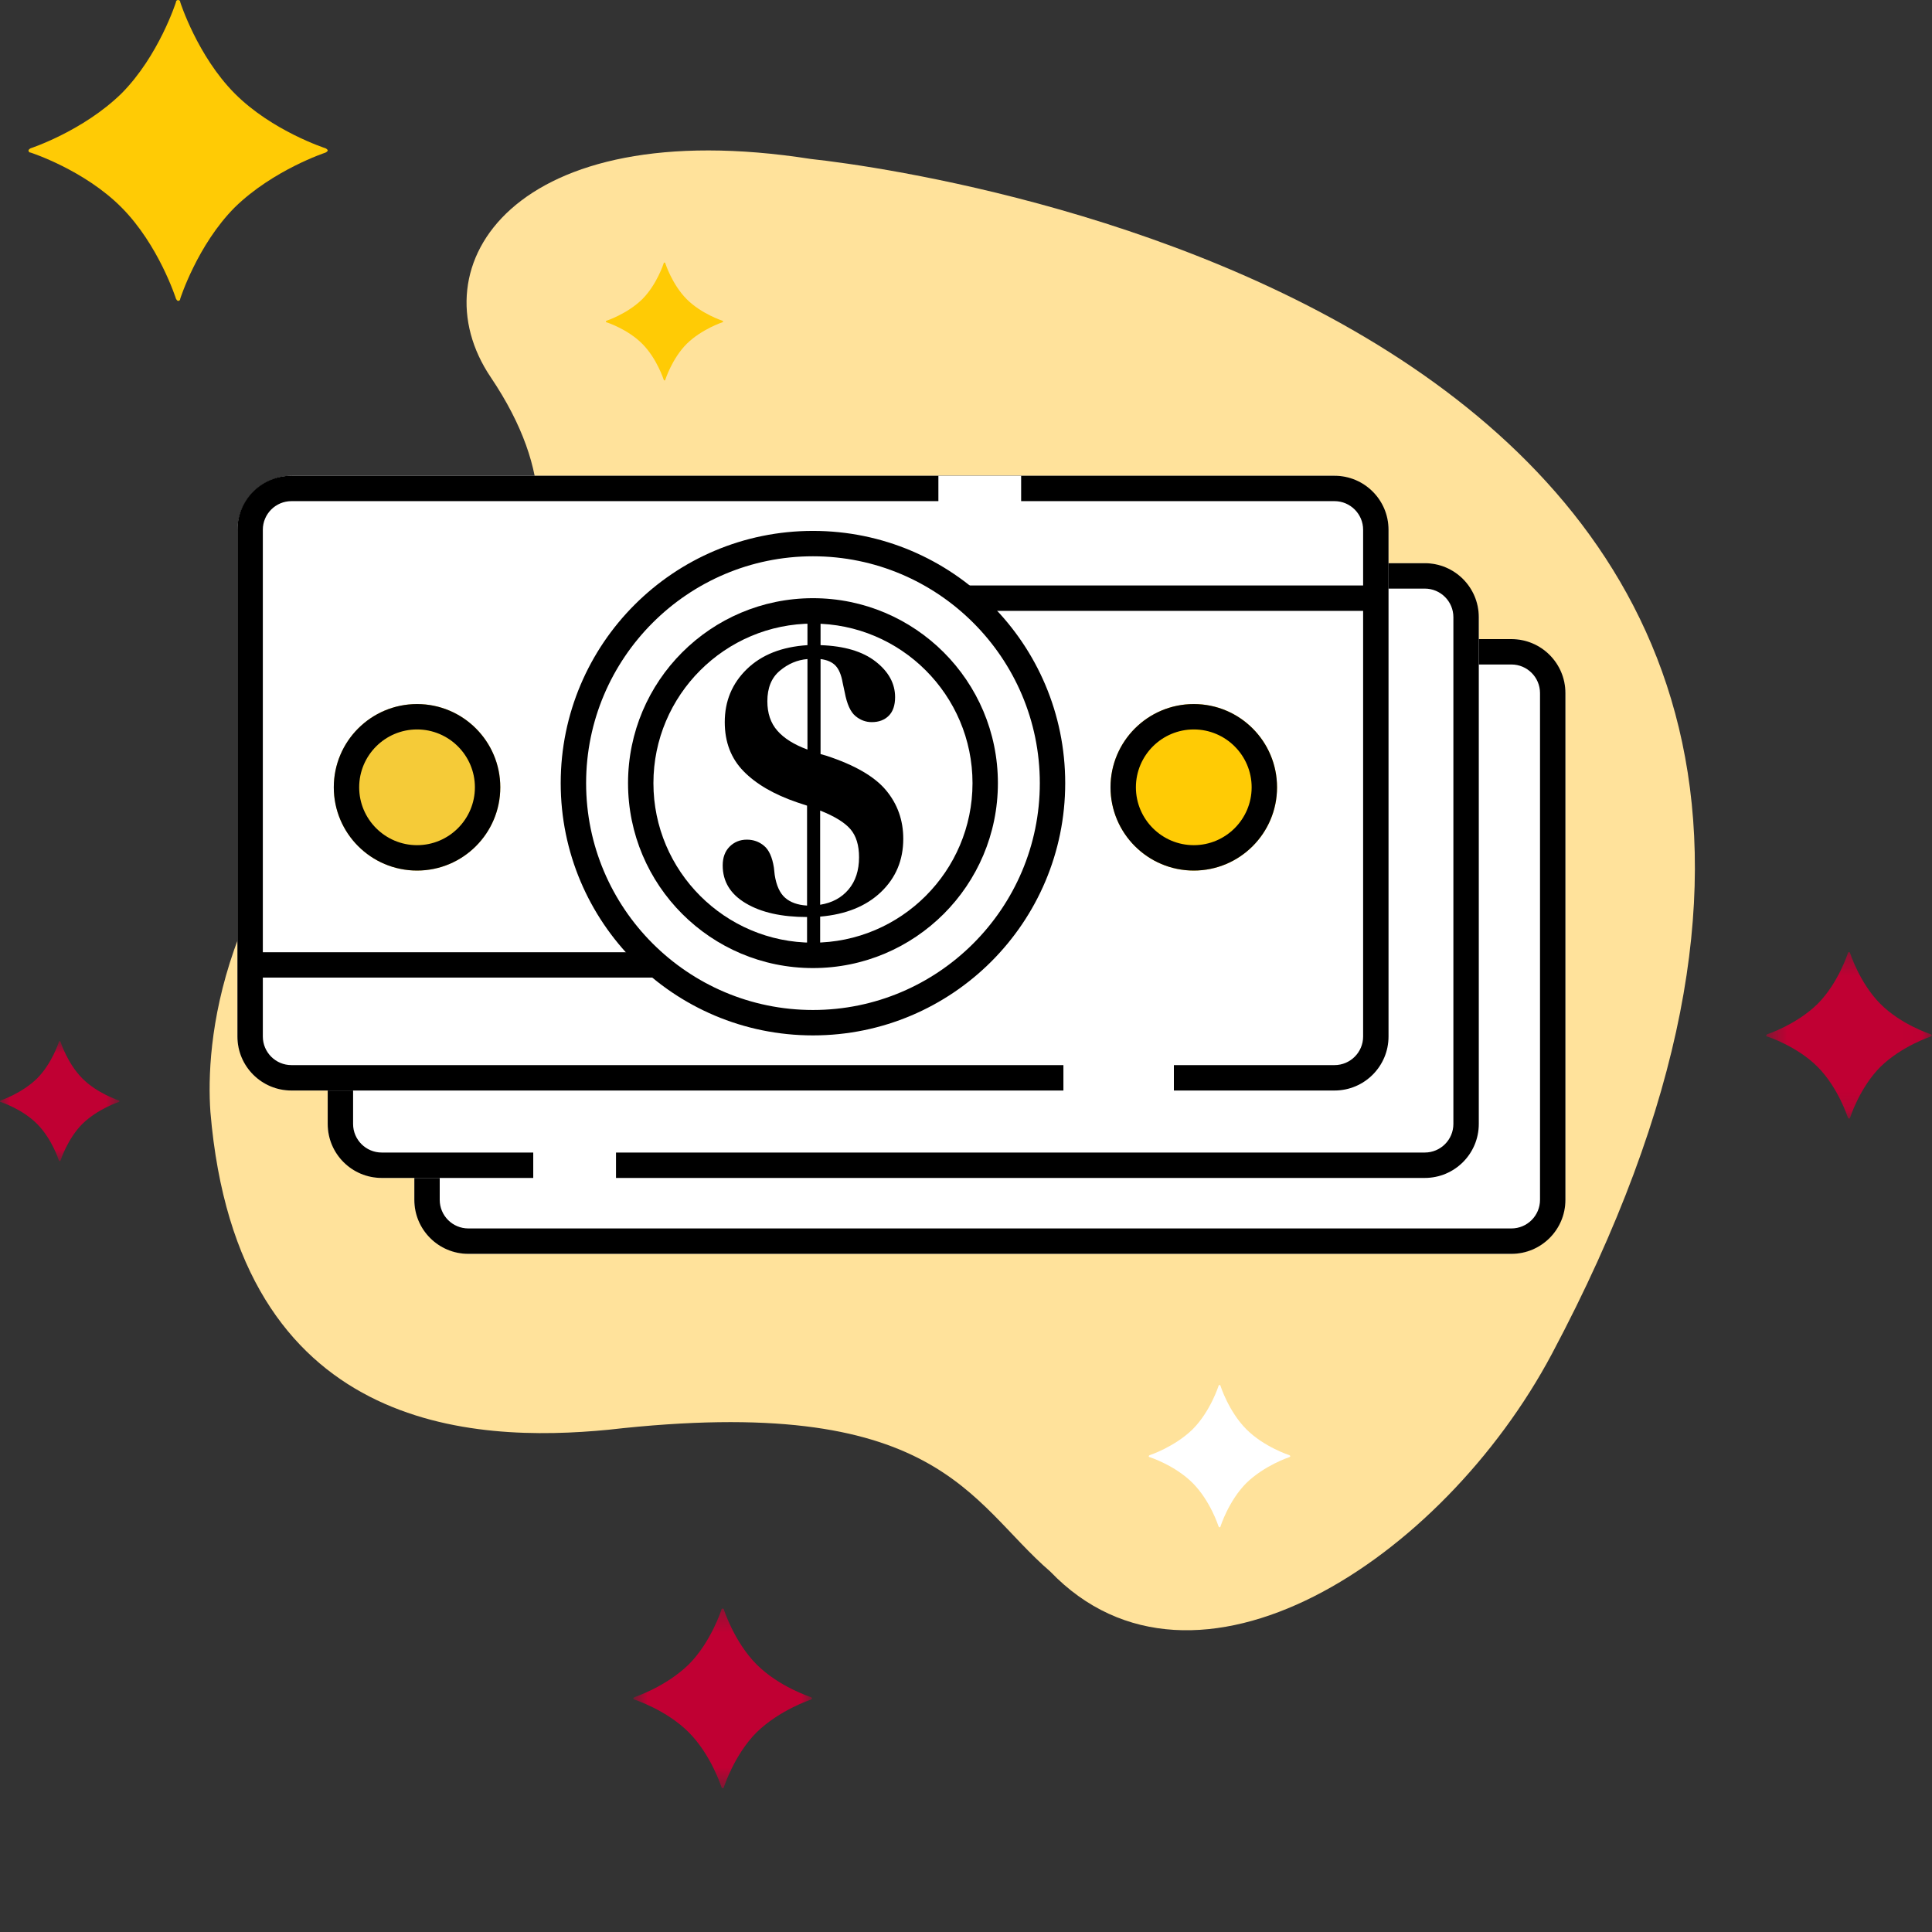 <svg xmlns="http://www.w3.org/2000/svg" fill="none" viewBox="0 0 100 100" height="100" width="100">
<rect x="0" y="0" width="100" height="100" fill="#333333" stroke="none"/>
<g clip-path="url(#clip0)">
<path fill="#FFE29B" d="M80.33 70.069C74.655 80.746 61.829 89.119 54.359 81.341C50.161 77.727 48.571 72.059 31.48 74.005C24.581 74.669 12.289 74.234 10.891 57.555C10.65 54.145 11.199 45.366 20.528 37.136C23.363 34.718 32.075 29.446 25.404 19.531C21.515 13.777 26.558 5.819 41.976 8.229C49.08 8.993 108.144 17.732 80.33 70.069Z" clip-rule="evenodd" fill-rule="evenodd"></path>
<path fill="#FFCB05" d="M16.963 7.787C16.963 7.787 16.963 7.842 16.851 7.898C16.851 7.898 14.142 8.788 12.149 10.735C10.215 12.681 9.329 15.462 9.329 15.462C9.329 15.574 9.218 15.574 9.218 15.574C9.218 15.574 9.163 15.574 9.108 15.462C9.108 15.462 8.223 12.681 6.287 10.735C4.351 8.788 1.585 7.898 1.585 7.898C1.475 7.898 1.475 7.787 1.475 7.787C1.475 7.787 1.475 7.731 1.585 7.675C1.585 7.675 4.296 6.785 6.287 4.839C8.223 2.892 9.108 0.11 9.108 0.11C9.108 0 9.218 0 9.218 0C9.218 0 9.329 0 9.329 0.11C9.329 0.11 10.215 2.892 12.149 4.839C14.086 6.785 16.851 7.675 16.851 7.675C16.963 7.731 16.963 7.787 16.963 7.787Z" clip-rule="evenodd" fill-rule="evenodd"></path>
<path fill="white" d="M66.785 75.37C66.785 75.37 66.785 75.396 66.732 75.423C66.732 75.423 65.451 75.844 64.508 76.764C63.593 77.685 63.175 79.001 63.175 79.001C63.175 79.053 63.122 79.053 63.122 79.053C63.122 79.053 63.096 79.053 63.07 79.001C63.07 79.001 62.651 77.685 61.735 76.764C60.82 75.844 59.512 75.423 59.512 75.423C59.459 75.423 59.459 75.37 59.459 75.37C59.459 75.37 59.459 75.344 59.512 75.317C59.512 75.317 60.793 74.897 61.735 73.976C62.651 73.055 63.07 71.739 63.07 71.739C63.07 71.687 63.122 71.687 63.122 71.687C63.122 71.687 63.175 71.687 63.175 71.739C63.175 71.739 63.593 73.055 64.508 73.976C65.425 74.897 66.732 75.317 66.732 75.317C66.785 75.344 66.785 75.37 66.785 75.37Z" clip-rule="evenodd" fill-rule="evenodd"></path>
<path fill="#FFCB05" d="M37.43 16.641C37.43 16.641 37.43 16.663 37.386 16.684C37.386 16.684 36.324 17.033 35.543 17.797C34.785 18.56 34.438 19.649 34.438 19.649C34.438 19.693 34.394 19.693 34.394 19.693C34.394 19.693 34.373 19.693 34.351 19.649C34.351 19.649 34.005 18.56 33.245 17.797C32.488 17.033 31.403 16.684 31.403 16.684C31.359 16.684 31.359 16.641 31.359 16.641C31.359 16.641 31.359 16.619 31.403 16.598C31.403 16.598 32.465 16.248 33.245 15.485C34.005 14.723 34.351 13.632 34.351 13.632C34.351 13.589 34.394 13.589 34.394 13.589C34.394 13.589 34.438 13.589 34.438 13.632C34.438 13.632 34.785 14.723 35.543 15.485C36.303 16.248 37.386 16.598 37.386 16.598C37.43 16.619 37.43 16.641 37.43 16.641Z" clip-rule="evenodd" fill-rule="evenodd"></path>
<path fill="white" d="M78.183 64.899H24.289C22.719 64.899 21.445 63.626 21.445 62.055V35.922C21.445 34.353 22.719 33.079 24.289 33.079H78.183C79.753 33.079 81.027 34.353 81.027 35.922V62.055C81.027 63.626 79.753 64.899 78.183 64.899Z" clip-rule="evenodd" fill-rule="evenodd"></path>
<path fill="black" d="M78.231 33.08H24.241C22.697 33.08 21.446 34.331 21.446 35.874V62.104C21.446 63.647 22.697 64.899 24.241 64.899H78.231C79.774 64.899 81.026 63.647 81.026 62.104V35.874C81.026 34.331 79.774 33.08 78.231 33.08ZM78.231 34.394C79.048 34.394 79.711 35.058 79.711 35.874V62.104C79.711 62.92 79.048 63.584 78.231 63.584H24.241C23.424 63.584 22.76 62.92 22.76 62.104V35.874C22.76 35.058 23.424 34.394 24.241 34.394H78.231Z" clip-rule="evenodd" fill-rule="evenodd"></path>
<path fill="white" d="M73.699 60.97H19.806C18.235 60.97 16.962 59.697 16.962 58.127V31.994C16.962 30.423 18.235 29.151 19.806 29.151H73.699C75.269 29.151 76.543 30.423 76.543 31.994V58.127C76.543 59.697 75.269 60.97 73.699 60.97Z" clip-rule="evenodd" fill-rule="evenodd"></path>
<path fill="black" d="M73.747 29.151H19.757C18.214 29.151 16.962 30.402 16.962 31.945V58.175C16.962 59.718 18.214 60.97 19.757 60.97H73.747C75.291 60.97 76.542 59.718 76.542 58.175V31.945C76.542 30.402 75.291 29.151 73.747 29.151ZM73.747 30.466C74.564 30.466 75.227 31.129 75.227 31.945V58.175C75.227 58.991 74.564 59.655 73.747 59.655H19.757C18.941 59.655 18.276 58.991 18.276 58.175V31.945C18.276 31.129 18.941 30.466 19.757 30.466H73.747Z" clip-rule="evenodd" fill-rule="evenodd"></path>
<mask height="10" width="11" y="83" x="32" maskUnits="userSpaceOnUse" id="mask0">
<path fill="white" d="M32.78 83.257H42.032V92.56H32.78V83.257Z"></path>
</mask>
<g mask="url(#mask0)">
<path fill="#C00033" d="M42.032 87.908C42.032 87.908 42.032 87.941 41.966 87.974C41.966 87.974 40.347 88.507 39.157 89.67C38.002 90.832 37.472 92.493 37.472 92.493C37.472 92.56 37.406 92.56 37.406 92.56C37.406 92.56 37.373 92.56 37.339 92.493C37.339 92.493 36.811 90.832 35.654 89.67C34.499 88.507 32.847 87.974 32.847 87.974C32.78 87.974 32.78 87.908 32.78 87.908C32.78 87.908 32.78 87.875 32.847 87.841C32.847 87.841 34.465 87.31 35.654 86.147C36.811 84.984 37.339 83.323 37.339 83.323C37.339 83.257 37.406 83.257 37.406 83.257C37.406 83.257 37.472 83.257 37.472 83.323C37.472 83.323 38.002 84.984 39.157 86.147C40.314 87.31 41.966 87.841 41.966 87.841C42.032 87.875 42.032 87.908 42.032 87.908Z" clip-rule="evenodd" fill-rule="evenodd"></path>
</g>
<mask height="8" width="7" y="53" x="0" maskUnits="userSpaceOnUse" id="mask1">
<path fill="white" d="M0 53.888H6.183V60.105H0V53.888Z"></path>
</mask>
<g mask="url(#mask1)">
<path fill="#C00033" d="M6.183 56.997C6.183 56.997 6.183 57.019 6.138 57.041C6.138 57.041 5.057 57.397 4.262 58.174C3.489 58.951 3.136 60.061 3.136 60.061C3.136 60.105 3.091 60.105 3.091 60.105C3.091 60.105 3.069 60.105 3.047 60.061C3.047 60.061 2.694 58.951 1.92 58.174C1.148 57.397 0.044 57.041 0.044 57.041C-0 57.041 -0 56.997 -0 56.997C-0 56.997 -0 56.975 0.044 56.953C0.044 56.953 1.126 56.597 1.92 55.82C2.694 55.043 3.047 53.933 3.047 53.933C3.047 53.888 3.091 53.888 3.091 53.888C3.091 53.888 3.136 53.888 3.136 53.933C3.136 53.933 3.489 55.043 4.262 55.82C5.035 56.597 6.138 56.953 6.138 56.953C6.183 56.975 6.183 56.997 6.183 56.997Z" clip-rule="evenodd" fill-rule="evenodd"></path>
</g>
<mask height="9" width="9" y="49" x="91" maskUnits="userSpaceOnUse" id="mask2">
<path fill="white" d="M91.418 49.281H99.99V57.901H91.418V49.281Z"></path>
</mask>
<g mask="url(#mask2)">
<path fill="#C00033" d="M99.99 53.591C99.99 53.591 99.99 53.622 99.929 53.653C99.929 53.653 98.429 54.145 97.327 55.222C96.255 56.301 95.764 57.84 95.764 57.84C95.764 57.901 95.704 57.901 95.704 57.901C95.704 57.901 95.674 57.901 95.643 57.84C95.643 57.84 95.153 56.301 94.081 55.222C93.011 54.145 91.48 53.653 91.48 53.653C91.418 53.653 91.418 53.591 91.418 53.591C91.418 53.591 91.418 53.56 91.48 53.53C91.48 53.53 92.98 53.038 94.081 51.96C95.153 50.882 95.643 49.343 95.643 49.343C95.643 49.281 95.704 49.281 95.704 49.281C95.704 49.281 95.764 49.281 95.764 49.343C95.764 49.343 96.255 50.882 97.327 51.96C98.398 53.038 99.929 53.53 99.929 53.53C99.99 53.56 99.99 53.591 99.99 53.591Z" clip-rule="evenodd" fill-rule="evenodd"></path>
</g>
<path fill="white" d="M69.026 56.445H15.132C13.562 56.445 12.289 55.172 12.289 53.601V27.468C12.289 25.898 13.562 24.625 15.132 24.625H69.026C70.596 24.625 71.87 25.898 71.87 27.468V53.601C71.87 55.172 70.596 56.445 69.026 56.445Z" clip-rule="evenodd" fill-rule="evenodd"></path>
<path fill="black" d="M69.074 24.625H15.085C13.54 24.625 12.289 25.876 12.289 27.42V53.65C12.289 55.193 13.54 56.445 15.085 56.445H69.074C70.618 56.445 71.87 55.193 71.87 53.65V27.42C71.87 25.876 70.618 24.625 69.074 24.625ZM69.074 25.939C69.89 25.939 70.555 26.604 70.555 27.42V53.65C70.555 54.466 69.89 55.13 69.074 55.13H15.085C14.268 55.13 13.604 54.466 13.604 53.65V27.42C13.604 26.604 14.268 25.939 15.085 25.939H69.074Z" clip-rule="evenodd" fill-rule="evenodd"></path>
<path fill="white" d="M55.135 40.535C55.135 47.746 49.29 53.592 42.079 53.592C34.868 53.592 29.022 47.746 29.022 40.535C29.022 33.324 34.868 27.478 42.079 27.478C49.29 27.478 55.135 33.324 55.135 40.535Z" clip-rule="evenodd" fill-rule="evenodd"></path>
<path fill="black" d="M42.079 27.479C34.867 27.479 29.022 33.324 29.022 40.535C29.022 47.745 34.867 53.592 42.079 53.592C49.29 53.592 55.135 47.745 55.135 40.535C55.135 33.324 49.29 27.479 42.079 27.479ZM42.079 28.793C48.553 28.793 53.821 34.061 53.821 40.535C53.821 47.01 48.553 52.277 42.079 52.277C35.605 52.277 30.337 47.01 30.337 40.535C30.337 34.061 35.605 28.793 42.079 28.793Z" clip-rule="evenodd" fill-rule="evenodd"></path>
<path fill="white" d="M51.652 40.535C51.652 45.822 47.366 50.108 42.079 50.108C36.792 50.108 32.507 45.822 32.507 40.535C32.507 35.248 36.792 30.962 42.079 30.962C47.366 30.962 51.652 35.248 51.652 40.535Z" clip-rule="evenodd" fill-rule="evenodd"></path>
<path fill="black" d="M42.079 30.962C36.792 30.962 32.507 35.248 32.507 40.535C32.507 45.822 36.792 50.107 42.079 50.107C47.366 50.107 51.651 45.822 51.651 40.535C51.651 35.248 47.366 30.962 42.079 30.962ZM42.079 32.277C46.633 32.277 50.337 35.981 50.337 40.535C50.337 45.089 46.633 48.793 42.079 48.793C37.526 48.793 33.821 45.089 33.821 40.535C33.821 35.981 37.526 32.277 42.079 32.277Z" clip-rule="evenodd" fill-rule="evenodd"></path>
<path fill="black" d="M44.464 44.371C44.464 43.749 44.316 43.266 44.019 42.919C43.722 42.573 43.199 42.251 42.451 41.954V46.83C43.072 46.731 43.563 46.465 43.924 46.034C44.285 45.604 44.464 45.048 44.464 44.371ZM39.718 36.297C39.718 36.918 39.889 37.427 40.237 37.822C40.582 38.218 41.103 38.543 41.794 38.797V34.113C41.271 34.155 40.793 34.357 40.364 34.718C39.933 35.077 39.718 35.604 39.718 36.297ZM41.773 49.605V47.465C40.459 47.465 39.402 47.229 38.605 46.755C37.806 46.282 37.407 45.629 37.407 44.795C37.407 44.385 37.526 44.061 37.766 43.82C38.005 43.581 38.305 43.46 38.657 43.46C38.996 43.46 39.293 43.566 39.546 43.778C39.802 43.99 39.971 44.365 40.056 44.9L40.098 45.282C40.183 45.833 40.364 46.23 40.638 46.469C40.914 46.71 41.292 46.844 41.773 46.872V41.7L41.264 41.532C40.062 41.122 39.138 40.584 38.488 39.92C37.838 39.256 37.513 38.409 37.513 37.377C37.513 36.289 37.894 35.374 38.657 34.633C39.421 33.891 40.466 33.478 41.794 33.393V31.464H42.472V33.393C43.701 33.435 44.652 33.718 45.322 34.241C45.993 34.764 46.33 35.379 46.33 36.084C46.33 36.508 46.219 36.83 46.001 37.048C45.781 37.267 45.489 37.377 45.121 37.377C44.81 37.377 44.527 37.271 44.274 37.059C44.019 36.847 43.836 36.437 43.722 35.831L43.617 35.343C43.546 34.933 43.422 34.637 43.246 34.452C43.069 34.269 42.811 34.155 42.472 34.113V39.031L42.768 39.115C44.238 39.596 45.27 40.193 45.862 40.906C46.456 41.619 46.753 42.457 46.753 43.417C46.753 44.519 46.368 45.437 45.598 46.173C44.828 46.907 43.778 47.331 42.451 47.444V49.605H41.773Z" clip-rule="evenodd" fill-rule="evenodd"></path>
<path fill="#FFCB05" d="M66.1 40.751C66.1 43.131 64.17 45.06 61.79 45.06C59.41 45.06 57.481 43.131 57.481 40.751C57.481 38.371 59.41 36.441 61.79 36.441C64.17 36.441 66.1 38.371 66.1 40.751Z" clip-rule="evenodd" fill-rule="evenodd"></path>
<path fill="black" d="M61.79 36.442C59.41 36.442 57.48 38.371 57.48 40.751C57.48 43.131 59.41 45.06 61.79 45.06C64.17 45.06 66.099 43.131 66.099 40.751C66.099 38.371 64.17 36.442 61.79 36.442ZM61.79 37.756C63.441 37.756 64.785 39.099 64.785 40.751C64.785 42.402 63.441 43.746 61.79 43.746C60.139 43.746 58.794 42.402 58.794 40.751C58.794 39.099 60.139 37.756 61.79 37.756Z" clip-rule="evenodd" fill-rule="evenodd"></path>
<path fill="#F5CB38" d="M25.895 40.751C25.895 43.131 23.966 45.06 21.586 45.06C19.206 45.06 17.277 43.131 17.277 40.751C17.277 38.371 19.206 36.441 21.586 36.441C23.966 36.441 25.895 38.371 25.895 40.751Z" clip-rule="evenodd" fill-rule="evenodd"></path>
<path fill="black" d="M21.586 36.442C19.206 36.442 17.277 38.371 17.277 40.751C17.277 43.131 19.206 45.06 21.586 45.06C23.966 45.06 25.895 43.131 25.895 40.751C25.895 38.371 23.966 36.442 21.586 36.442ZM21.586 37.756C23.238 37.756 24.581 39.099 24.581 40.751C24.581 42.402 23.238 43.746 21.586 43.746C19.935 43.746 18.591 42.402 18.591 40.751C18.591 39.099 19.935 37.756 21.586 37.756Z" clip-rule="evenodd" fill-rule="evenodd"></path>
<path fill="white" d="M27.601 61.297H31.884V59.44H27.601V61.297Z" clip-rule="evenodd" fill-rule="evenodd"></path>
<path fill="white" d="M55.049 56.836H60.76V54.723H55.049V56.836Z" clip-rule="evenodd" fill-rule="evenodd"></path>
<path fill="white" d="M48.571 26.292H52.854V24.625H48.571V26.292Z" clip-rule="evenodd" fill-rule="evenodd"></path>
<path fill="black" d="M33.737 50.601H13.051C12.688 50.601 12.393 50.307 12.393 49.945C12.393 49.581 12.688 49.287 13.051 49.287H33.737C34.101 49.287 34.394 49.581 34.394 49.945C34.394 50.307 34.101 50.601 33.737 50.601Z" clip-rule="evenodd" fill-rule="evenodd"></path>
<path fill="black" d="M70.76 31.619H50.074C49.711 31.619 49.417 31.325 49.417 30.963C49.417 30.599 49.711 30.305 50.074 30.305H70.76C71.124 30.305 71.418 30.599 71.418 30.963C71.418 31.325 71.124 31.619 70.76 31.619Z" clip-rule="evenodd" fill-rule="evenodd"></path>
<path fill="white" d="M55.049 56.836H60.76V54.723H55.049V56.836Z" clip-rule="evenodd" fill-rule="evenodd"></path>
</g>
<defs>
<clipPath id="clip0">
<rect fill="white" height="100" width="100"></rect>
</clipPath>
</defs>
</svg>
